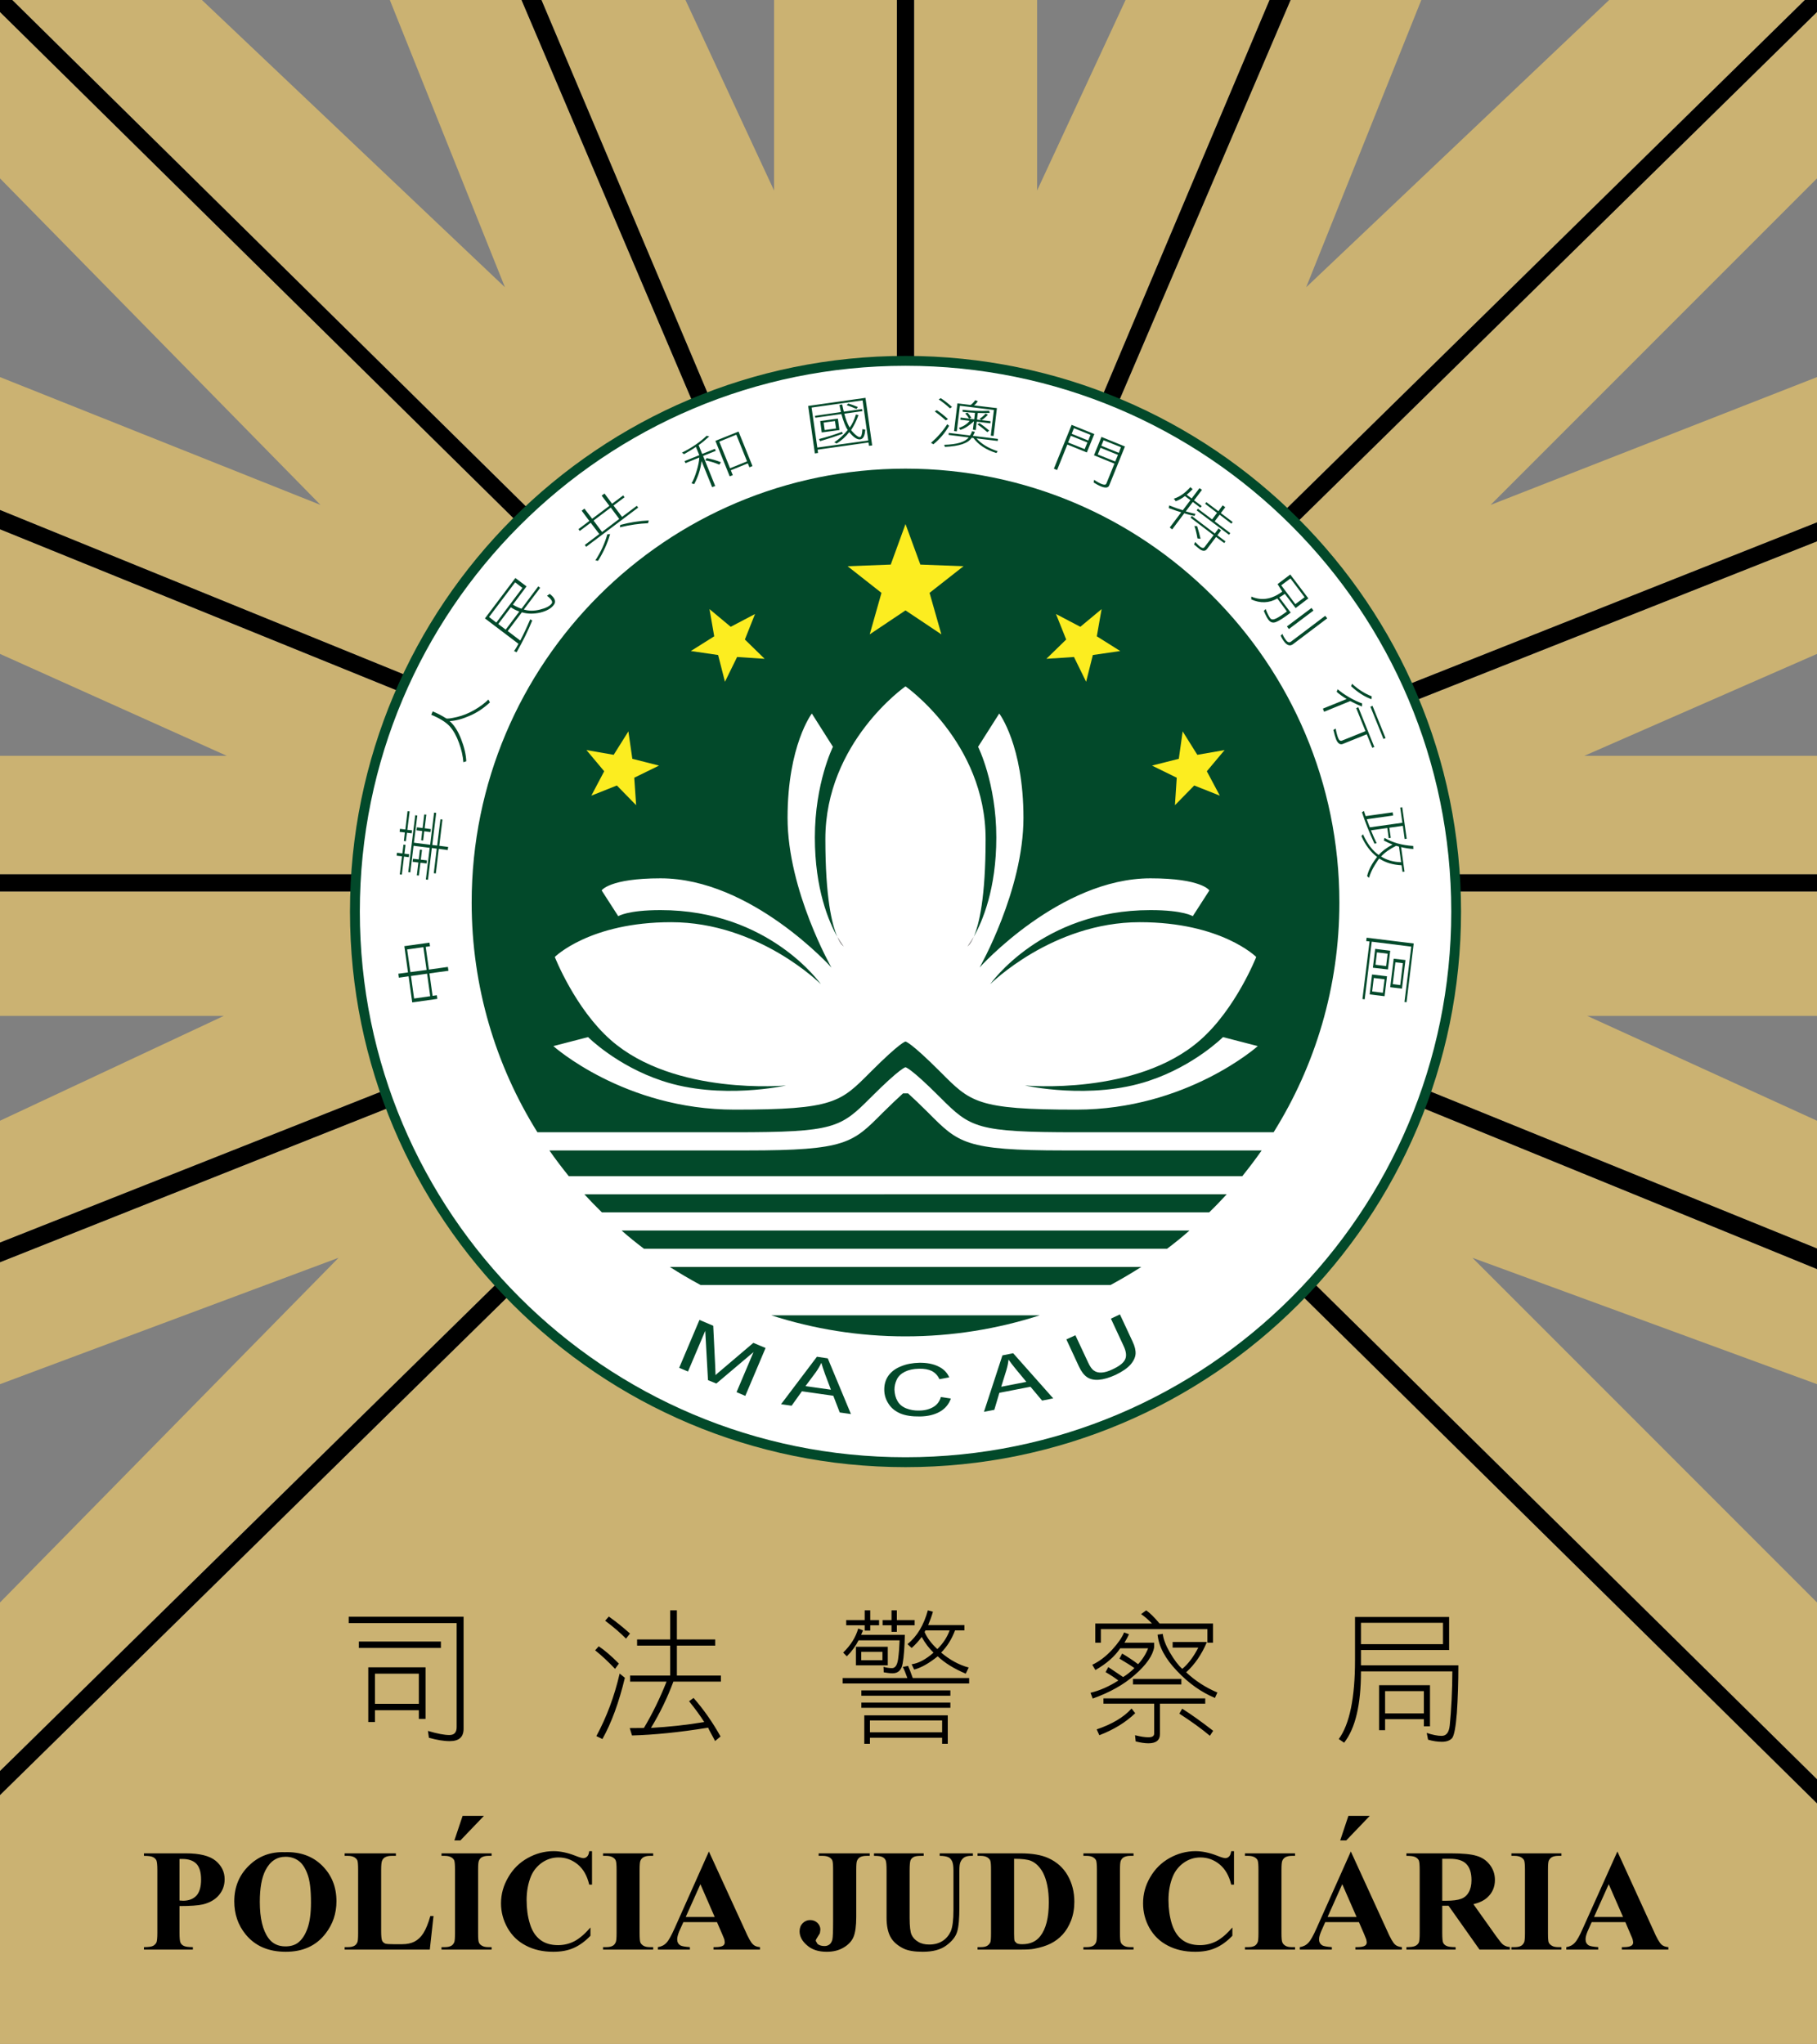 <?xml version="1.0" encoding="utf-8"?>
<!-- Generator: Adobe Illustrator 19.0.0, SVG Export Plug-In . SVG Version: 6.00 Build 0)  -->
<svg version="1.1" id="圖層_1" xmlns="http://www.w3.org/2000/svg" xmlns:xlink="http://www.w3.org/1999/xlink" x="0px" y="0px"
	 viewBox="0 0 117.974 132.693" style="enable-background:new 0 0 117.974 132.693;" xml:space="preserve">
<rect x="0" y="0" width="117.974" height="132.693" fill="#808080" stroke="none"/>
<style type="text/css">
	.st0{fill:#CBB272;}
	.st1{fill-rule:evenodd;clip-rule:evenodd;fill:#02492A;}
	.st2{fill-rule:evenodd;clip-rule:evenodd;fill:#FFFFFF;}
	.st3{fill-rule:evenodd;clip-rule:evenodd;fill:#221E1F;}
	.st4{fill-rule:evenodd;clip-rule:evenodd;}
	.st5{fill-rule:evenodd;clip-rule:evenodd;fill:#FCED20;}
</style>
<path class="st0" d="M0,132.693v-16.157l33.337-32.714c-0.256-0.265-0.509-0.533-0.761-0.811
	L0,114.976V104.033l21.983-22.378L0,89.861v-7.917l25.657-10.193
	c-0.134-0.357-0.267-0.726-0.397-1.085L0,80.667v-7.909l14.529-6.805H0v-8.08
	h23.386c0.011-0.374,0.031-0.746,0.06-1.114H0v-7.69h14.726L0,42.452v-8.092
	l26.299,10.676c0.149-0.349,0.305-0.693,0.466-1.031L0,33.11v-8.629l20.811,8.299
	L0,11.581V0.78l33.788,33.306c0.261-0.266,0.525-0.527,0.796-0.777L0.795,0
	h12.315l19.675,18.65L25.311,0h8.551l11.272,26.483
	c0.342-0.145,0.685-0.286,1.035-0.419L35.155,0h9.351l5.753,12.369V0h7.977v23.755
	l0.556-0.008l0.557,0.008V0h7.987v12.369L73.08,0h9.35L71.422,26.064
	c0.348,0.133,0.694,0.274,1.039,0.419L83.794,0h8.489l-7.477,18.65L104.48,0
	h12.707L83.125,33.423c0.266,0.255,0.533,0.509,0.791,0.776L117.974,0.776v10.805
	L96.78,32.78l21.194-8.299v9.433L91.087,44.576
	c0.156,0.351,0.302,0.692,0.45,1.04L117.974,35.144v7.308l-15.11,6.617h15.11
	v7.69h-23.829c0.023,0.368,0.042,0.74,0.054,1.114h23.775v8.08h-14.917
	l14.917,6.805v8.296L92.335,70.642c-0.131,0.373-0.268,0.74-0.401,1.109
	l26.04,10.637v7.473l-22.374-8.206L117.974,104.033v11.48L85.01,83.011
	c-0.251,0.278-0.506,0.546-0.761,0.816l33.725,33.247v15.619H0"/>
<path d="M0,0v0.78l33.788,33.306c0.261-0.267,0.525-0.527,0.796-0.777
	L0.795,0H0 M23.445,56.759H0v1.114h23.386
	C23.397,57.499,23.417,57.127,23.445,56.759z M26.768,44.005L0,33.109v1.251
	l26.299,10.676C26.448,44.687,26.604,44.343,26.768,44.005z M33.862,0
	l11.272,26.483c0.341-0.145,0.685-0.286,1.035-0.419L35.155,0H33.862z
	 M82.43,0L71.422,26.064c0.348,0.133,0.694,0.274,1.039,0.419L83.794,0
	H82.43z M58.236,23.755l0.556-0.008l0.557,0.008V0h-1.113V23.755z
	 M94.199,57.873h23.775v-1.114H94.145C94.168,57.127,94.187,57.499,94.199,57.873z
	 M91.537,45.616L117.974,35.144v-1.231L91.087,44.576
	C91.243,44.927,91.389,45.267,91.537,45.616z M25.26,70.666L0,80.667v1.277
	l25.657-10.193C25.523,71.394,25.39,71.025,25.26,70.666z M117.187,0
	L83.125,33.423c0.266,0.255,0.533,0.509,0.791,0.776L117.974,0.776v-0.776H117.187z
	 M91.934,71.751l26.04,10.637v-1.334L92.335,70.642
	C92.204,71.015,92.067,71.382,91.934,71.751z M0,114.976v1.56l33.336-32.714
	c-0.255-0.265-0.509-0.533-0.76-0.811L0,114.976z M84.249,83.827l33.725,33.247
	v-1.561L85.01,83.011C84.759,83.289,84.507,83.557,84.249,83.827z"/>
<path class="st1" d="M22.723,59.18c0-19.924,16.15-36.073,36.069-36.073
	c19.926,0,36.07,16.149,36.07,36.073c0,19.922-16.144,36.067-36.07,36.067
	C38.873,95.247,22.723,79.102,22.723,59.18"/>
<path class="st2" d="M23.363,59.18c0-19.567,15.866-35.433,35.429-35.433
	c19.573,0,35.435,15.866,35.435,35.433c0,19.569-15.862,35.424-35.435,35.424
	C39.229,94.604,23.363,78.749,23.363,59.18"/>
<path class="st1" d="M81.917,74.688c-0.4,0.571-0.823,1.129-1.259,1.67H36.931
	c-0.439-0.541-0.862-1.099-1.259-1.67h12.813c6.477,0,6.878-0.491,8.833-2.454
	c0.57-0.561,0.993-0.961,1.313-1.251h0.328
	c0.321,0.29,0.744,0.69,1.307,1.251c1.961,1.963,2.358,2.454,8.839,2.454
	H81.917 M79.647,77.534c-0.37,0.403-0.746,0.796-1.137,1.173H39.08
	c-0.388-0.377-0.769-0.77-1.137-1.173H79.647z M77.231,79.886
	c-0.47,0.416-0.952,0.805-1.454,1.184H41.813c-0.499-0.379-0.985-0.768-1.454-1.184
	H77.231z M74.099,82.251c-0.646,0.411-1.313,0.804-1.992,1.171H45.486
	c-0.686-0.367-1.348-0.76-1.995-1.171H74.099z M67.509,85.391
	c-2.745,0.886-5.674,1.367-8.717,1.367c-3.042,0-5.967-0.481-8.716-1.367H67.509z
	 M30.624,58.594c0-15.557,12.611-28.169,28.168-28.169s28.171,12.612,28.171,28.169
	c0,5.476-1.566,10.589-4.27,14.913H69.884c-6.477,0-6.872-0.29-8.833-2.254
	c-1.964-1.965-2.259-1.965-2.259-1.965s-0.293,0-2.258,1.965
	c-1.96,1.964-2.356,2.254-8.834,2.254H34.893
	C32.19,69.183,30.624,64.07,30.624,58.594z M53.589,54.469
	c0,3.812,0.429,5.56,0.776,6.348c-0.548-0.969-1.458-3.081-1.458-6.449
	c0-3.532,1.174-5.885,1.174-5.885l-1.37-2.161c0,0-1.576,2.067-1.576,6.775
	c0,4.709,2.847,9.714,2.847,9.714s-5.202-5.79-11.091-5.79
	c-3.334,0-3.827,0.785-3.827,0.785l1.078,1.674c0,0,0.592-0.396,2.749-0.396
	c7.069,0,10.405,4.811,10.405,4.811s-4.022-4.026-9.72-4.026
	c-5.296,0-7.554,2.258-7.554,2.258s1.315,3.355,3.635,5.393
	c4.123,3.631,11.38,2.949,11.38,2.949s-4.265,0.964-8.047-0.302
	c-2.945-0.972-4.808-2.838-4.808-2.838l-2.254,0.584c0,0,4.606,4.125,11.772,4.125
	c6.481,0,6.874-0.491,8.834-2.455c1.965-1.965,2.258-1.965,2.258-1.965
	s0.295,0,2.259,1.965c1.961,1.964,2.356,2.455,8.833,2.455
	c7.166,0,11.781-4.125,11.781-4.125l-2.258-0.584c0,0-1.866,1.866-4.811,2.838
	c-3.782,1.266-8.052,0.302-8.052,0.302s7.268,0.682,11.386-2.949
	c2.317-2.038,3.634-5.393,3.634-5.393s-2.258-2.258-7.559-2.258
	c-5.688,0-9.712,4.026-9.712,4.026s3.337-4.811,10.403-4.811
	c2.16,0,2.748,0.396,2.748,0.396l1.078-1.674c0,0-0.488-0.785-3.826-0.785
	c-5.889,0-11.093,5.79-11.093,5.79s2.848-5.005,2.848-9.714
	c0-4.708-1.572-6.775-1.572-6.775l-1.373,2.161c0,0,1.183,2.353,1.183,5.885
	c0,3.368-0.917,5.48-1.465,6.449c0.343-0.788,0.77-2.536,0.77-6.348
	c0-6.283-5.202-9.911-5.202-9.911S53.589,48.186,53.589,54.469z"/>
<path class="st3" d="M62.819,61.435c0,0,0.168-0.2,0.405-0.619
	C62.999,61.325,62.819,61.435,62.819,61.435"/>
<path class="st3" d="M54.775,61.435c0,0-0.19-0.11-0.409-0.619
	C54.602,61.235,54.775,61.435,54.775,61.435"/>
<path class="st4" d="M93.69,105.354h-5.325v1.385h5.325V105.354z M92.448,109.789h-2.517
	v1.446h2.517V109.789z M87.271,113.137l-0.348-0.238
	c0.702-0.958,1.055-2.668,1.055-5.118v-2.807h6.11v2.146h-5.723v0.995h6.324
	c0,1.132-0.035,2.148-0.097,3.081c-0.072,0.925-0.177,1.471-0.306,1.639
	c-0.141,0.16-0.365,0.243-0.666,0.243c-0.279,0-0.578-0.043-0.898-0.137
	l-0.087-0.439c0.379,0.126,0.698,0.191,0.967,0.191
	c0.307,0,0.478-0.222,0.527-0.68C94.176,111.557,94.216,111,94.25,110.345
	c0.032-0.662,0.048-1.27,0.048-1.838h-5.933
	C88.365,110.675,88.002,112.201,87.271,113.137z M89.931,112.325h-0.389v-2.92h3.304
	v2.666h-0.398v-0.46h-2.517V112.325z M74.09,104.789l0.328-0.245
	c0.232,0.156,0.523,0.441,0.869,0.854h3.473v1.247h-0.365v-0.88h-6.919v0.88
	h-0.364v-1.247h3.681C74.585,105.175,74.349,104.97,74.09,104.789z M74.938,106.645
	v0.282c-0.085,0.549-0.509,1.152-1.251,1.803
	c-0.736,0.649-1.65,1.153-2.74,1.541l-0.142-0.376
	c0.605-0.142,1.213-0.415,1.808-0.795c-0.196-0.154-0.474-0.339-0.83-0.546
	l0.176-0.326c0.187,0.123,0.506,0.338,0.963,0.647
	c0.248-0.152,0.491-0.345,0.734-0.58c-0.174-0.129-0.493-0.333-0.972-0.616
	l0.176-0.329c0.361,0.212,0.702,0.439,1.034,0.69
	c0.287-0.31,0.506-0.654,0.651-1.034h-1.811
	c-0.348,0.527-0.886,0.998-1.611,1.414l-0.204-0.343
	c0.459-0.213,0.89-0.546,1.295-0.982c0.396-0.434,0.65-0.811,0.771-1.118
	l0.318,0.119c-0.05,0.124-0.148,0.305-0.295,0.549H74.938z M79.042,109.879
	l-0.159,0.352c-0.874-0.367-1.699-0.94-2.456-1.745
	c-0.768-0.795-1.187-1.586-1.269-2.364l0.339-0.05
	c0.037,0.337,0.19,0.742,0.464,1.214c0.275,0.469,0.542,0.829,0.804,1.057
	c0.392-0.33,0.738-0.794,1.038-1.381h-1.666v-0.365h2.228
	c-0.349,0.823-0.801,1.471-1.349,1.969C77.603,109.118,78.277,109.554,79.042,109.879
	z M71.645,110.604v-0.345h6.609v0.345h-2.94v1.96
	c0,0.413-0.251,0.612-0.751,0.612c-0.223,0-0.504-0.039-0.825-0.122l-0.042-0.403
	c0.352,0.09,0.64,0.134,0.867,0.134c0.25,0,0.375-0.076,0.375-0.243v-1.938H71.645z
	 M73.707,111.224c-0.627,0.6-1.407,1.074-2.329,1.427l-0.172-0.379
	c1.003-0.339,1.759-0.789,2.265-1.354L73.707,111.224z M76.757,110.929
	c0.561,0.353,1.236,0.833,2.012,1.435l-0.213,0.323
	c-0.545-0.455-1.206-0.935-1.984-1.436L76.757,110.929z M73.559,108.997h3.144
	v0.357h-3.144V108.997z M60.031,105.95c0.154,0.366,0.429,0.738,0.829,1.11
	c0.384-0.38,0.645-0.788,0.796-1.214h-1.569L60.031,105.95z M57.296,107.236
	h-1.377v0.545h1.377V107.236z M61.17,111.69h-4.687v0.773h4.687V111.69z
	 M62.894,108.256l-0.189,0.4c-0.759-0.321-1.37-0.698-1.822-1.129
	c-0.566,0.462-1.079,0.745-1.526,0.862l-0.168-0.344
	c0.443-0.059,0.921-0.315,1.424-0.754c-0.283-0.273-0.546-0.611-0.769-1.019
	c-0.2,0.272-0.421,0.51-0.652,0.714l-0.27-0.247
	c0.628-0.513,1.062-1.243,1.321-2.195l0.33,0.089
	c-0.074,0.271-0.181,0.561-0.309,0.866H62.618v0.347h-0.61
	c-0.211,0.567-0.514,1.049-0.902,1.44
	C61.67,107.762,62.263,108.087,62.894,108.256z M56.483,113.207h-0.366v-1.846h5.419
	v1.846h-0.366V112.816h-4.687V113.207z M62.925,108.939v0.352h-8.213v-0.352h4.202
	c-0.122-0.346-0.223-0.581-0.298-0.719l0.343-0.069
	c0.07,0.144,0.17,0.411,0.304,0.788H62.925z M55.926,109.742h5.78v0.345h-5.78
	V109.742z M55.926,110.534h5.78v0.336h-5.78V110.534z M54.982,107.531l-0.238-0.245
	c0.485-0.469,0.811-0.983,0.979-1.563l0.31,0.123l-0.122,0.291h2.839
	c-0.02,0.797-0.061,1.409-0.143,1.852c-0.068,0.428-0.285,0.642-0.655,0.642
	c-0.17,0-0.366-0.026-0.575-0.065l-0.011-0.354
	c0.191,0.06,0.376,0.083,0.553,0.083c0.204,0,0.334-0.188,0.392-0.577
	c0.054-0.384,0.082-0.791,0.098-1.226H55.743
	C55.558,106.856,55.306,107.209,54.982,107.531z M57.076,105.175v0.337h-0.573v0.348
	h-0.361v-0.348H54.943v-0.337h1.199v-0.631h0.361v0.631H57.076z M59.385,105.175
	v0.337H58.231v0.427h-0.347v-0.427h-0.577v-0.337h0.577v-0.631h0.347v0.631H59.385z
	 M57.641,108.115h-2.067V106.908h2.067V108.115z M38.875,106.879
	c0.366,0.241,0.802,0.612,1.308,1.122l-0.249,0.342
	c-0.431-0.455-0.863-0.86-1.292-1.204L38.875,106.879z M40.232,108.648
	l0.34,0.275c-0.387,1.603-0.869,2.924-1.458,3.976l-0.393-0.19
	C39.39,111.466,39.895,110.119,40.232,108.648z M39.53,104.947
	c0.471,0.332,0.926,0.702,1.375,1.102l-0.258,0.331
	c-0.372-0.374-0.822-0.762-1.355-1.163L39.53,104.947z M46.807,108.777v0.395
	h-3.086c-0.384,1.039-0.869,2.036-1.454,3.004
	c1.177-0.067,2.33-0.191,3.458-0.38c-0.247-0.395-0.577-0.846-0.984-1.352
	l0.29-0.213c0.663,0.753,1.245,1.593,1.753,2.502l-0.355,0.295
	c-0.08-0.165-0.17-0.319-0.26-0.486c-0.083-0.154-0.154-0.279-0.189-0.381
	c-1.862,0.302-3.509,0.467-4.945,0.506l-0.148-0.479l0.921-0.008
	c0.546-0.914,1.036-1.917,1.47-3.008h-2.368v-0.395h2.604v-1.944H41.365v-0.397
	h2.149v-1.892h0.435v1.892h2.489v0.397h-2.489v1.944H46.807z M29.649,105.37h-7.009
	v-0.412h7.459v7.277c0,0.539-0.299,0.8-0.898,0.8
	c-0.406,0-0.859-0.082-1.353-0.219l-0.063-0.444
	c0.6,0.177,1.062,0.267,1.391,0.267c0.317,0,0.473-0.168,0.473-0.513V105.37z
	 M27.195,108.656h-2.849v1.956h2.849V108.656z M24.346,111.796h-0.435v-3.552h3.72
	v3.347h-0.436v-0.564h-2.849V111.796z M23.3,106.571h5.327v0.415h-5.327V106.571z"/>
<path class="st1" d="M91.789,61.251l-0.466,3.816l-0.133-0.019l0.441-3.593l-2.568-0.321
	l-0.457,3.744l-0.146-0.021l0.463-3.738l-0.219-0.025l0.03-0.218L91.789,61.251
	 M89.997,62.719l0.1-0.804l-0.695-0.087l-0.095,0.803L89.997,62.719z
	 M89.785,64.45l0.114-0.874l-0.702-0.085l-0.105,0.874L89.785,64.45z
	 M90.913,63.953l0.174-1.423l-0.486-0.058l-0.173,1.418L90.913,63.953z
	 M90.49,62.24l0.765,0.086l-0.228,1.859l-0.763-0.095L90.49,62.24z
	 M89.288,61.601l0.976,0.121l-0.148,1.215l-0.978-0.112L89.288,61.601z
	 M89.083,63.264l0.972,0.117l-0.156,1.293l-0.969-0.117L89.083,63.264z
	 M90.833,54.963l-0.183-0.054c-0.414,0.208-0.743,0.435-0.979,0.697
	c0.377,0.236,0.812,0.36,1.3,0.369L90.833,54.963z M89.852,54.567l0.039-0.173
	c0.523,0.31,1.141,0.483,1.867,0.526l0.008,0.197
	c-0.267-0.018-0.527-0.056-0.795-0.123l0.221,1.592l-0.129,0.015L91,56.174
	c-0.576-0.031-1.059-0.176-1.442-0.435c-0.023,0-0.122,0.146-0.294,0.423
	c-0.172,0.279-0.298,0.553-0.376,0.827l-0.125-0.113
	c0.1-0.42,0.32-0.827,0.65-1.242c-0.432-0.329-0.773-0.788-1.02-1.357
	l0.102-0.115c0.287,0.63,0.628,1.075,1.023,1.343
	c0.216-0.252,0.515-0.471,0.898-0.675C90.198,54.74,90.013,54.657,89.852,54.567z
	 M91.053,53.414l-0.14-0.988l0.131-0.02l0.29,2.044l-0.133,0.019l-0.117-0.856
	l-0.879,0.123l0.095,0.654l-0.134,0.028l-0.09-0.663l-1.064,0.15
	c0.114,0.286,0.24,0.564,0.37,0.837l-0.142,0.029
	c-0.344-0.742-0.608-1.419-0.81-2.039l0.127-0.081l0.111,0.332l1.756-0.247
	l0.028,0.208l-1.712,0.239c0.088,0.243,0.156,0.424,0.202,0.528L91.053,53.414z
	 M86.787,44.915l0.065-0.169c0.174,0.153,0.419,0.33,0.737,0.517
	c0.317,0.184,0.604,0.318,0.854,0.405L88.424,45.868
	c-0.177-0.071-0.429-0.185-0.756-0.353l-1.697,0.693l-0.078-0.204l1.543-0.624
	C87.184,45.228,86.966,45.073,86.787,44.915z M88.057,45.973l0.136-0.058
	l1.039,2.58l-0.133,0.053l-0.359-0.878l-1.536,0.62
	c-0.194,0.082-0.344-0.02-0.457-0.297c-0.048-0.123-0.105-0.323-0.173-0.608
	l0.15-0.086c0.043,0.25,0.097,0.454,0.16,0.615
	c0.059,0.149,0.142,0.207,0.246,0.168l1.527-0.615L88.057,45.973z M89.049,45.394
	c-0.46-0.166-0.899-0.449-1.321-0.843l0.056-0.161
	c0.413,0.381,0.844,0.646,1.279,0.815L89.049,45.394z M89.115,45.824l0.847,2.094
	l-0.137,0.055l-0.847-2.094L89.115,45.824z M84.704,38.771l-0.917-1.219
	l-0.6,0.446l0.917,1.223L84.704,38.771z M83.06,38.787l0.743,0.984
	c-0.424,0.32-0.731,0.521-0.937,0.603c-0.205,0.09-0.373,0.044-0.515-0.145
	c-0.082-0.105-0.18-0.297-0.293-0.568l0.119-0.122
	c0.105,0.275,0.206,0.476,0.292,0.593c0.074,0.103,0.208,0.11,0.397,0.015
	c0.183-0.09,0.413-0.243,0.69-0.451l-0.62-0.842
	c-0.54,0.305-1.109,0.324-1.693,0.061l0.002-0.186
	c0.672,0.289,1.341,0.18,2.008-0.322l-0.302-0.487l0.823-0.623l1.174,1.551
	l-0.825,0.629L83.421,38.556C83.276,38.657,83.156,38.735,83.06,38.787z
	 M85.28,39.638l-1.595,1.2l-0.127-0.169l1.597-1.201L85.28,39.638z
	 M86.174,40.143l-2.229,1.683c-0.185,0.137-0.373,0.078-0.566-0.171
	c-0.091-0.119-0.165-0.245-0.227-0.39l0.111-0.111
	c0.065,0.155,0.141,0.283,0.227,0.393c0.107,0.156,0.227,0.187,0.333,0.108
	l2.222-1.677L86.174,40.143z M77.529,35.349l0.073-0.162
	c0.152,0.162,0.261,0.256,0.323,0.311c0.133,0.093,0.224,0.098,0.284,0.019
	l0.587-0.773l-1.497-1.137l0.082-0.109l1.497,1.137l0.24-0.33l0.164,0.126
	l-0.24,0.318l0.526,0.398l-0.083,0.11l-0.529-0.395l-0.591,0.783
	c-0.119,0.154-0.282,0.15-0.502-0.018C77.8,35.581,77.691,35.485,77.529,35.349
	z M79.387,32.807l0.167,0.122l-0.288,0.38l0.768,0.58l-0.083,0.107l-0.763-0.581
	l-0.322,0.431l1.012,0.761l-0.079,0.113l-2.104-1.588l0.081-0.105l0.925,0.693
	l0.318-0.426l-0.773-0.588l0.08-0.105l0.78,0.587L79.387,32.807z M77.55,34.148
	l0.176,0.008c0.077,0.243,0.153,0.518,0.225,0.823l-0.202-0.024
	C77.691,34.614,77.624,34.344,77.55,34.148z M76.988,33.201
	c0.274,0.077,0.487,0.136,0.631,0.157l-0.055,0.135
	c-0.157-0.023-0.387-0.078-0.67-0.172l-0.786,1.048l-0.159-0.122l0.746-0.987
	c-0.197-0.056-0.467-0.151-0.805-0.272l0.024-0.177
	c0.322,0.131,0.615,0.232,0.882,0.314l0.495-0.654l-0.358-0.266
	c-0.176,0.144-0.377,0.253-0.595,0.337l-0.122-0.169
	c0.369-0.11,0.721-0.357,1.075-0.749l0.144,0.136
	c-0.13,0.135-0.258,0.256-0.385,0.361l0.323,0.239l0.506-0.668l0.164,0.111
	l-0.514,0.679l0.495,0.369l-0.082,0.11l-0.495-0.373L76.988,33.201z
	 M71.275,29.507l1.134,0.454l0.178-0.431l-1.134-0.459L71.275,29.507z
	 M69.35,28.726l1.076,0.431l0.176-0.431l-1.074-0.435L69.35,28.726z
	 M72.78,29.032l-1.125-0.451l-0.148,0.357l1.134,0.46L72.78,29.032z M70.805,28.23
	l-1.077-0.432l-0.145,0.364l1.074,0.436L70.805,28.23z M71.515,28.365
	l1.525,0.62l-1.018,2.522c-0.063,0.163-0.239,0.187-0.519,0.077
	c-0.17-0.066-0.334-0.157-0.496-0.262l0.034-0.172
	c0.178,0.124,0.349,0.219,0.497,0.277c0.162,0.06,0.256,0.051,0.295-0.03
	l0.525-1.298l-1.328-0.542L71.515,28.365z M68.634,30.515l-0.208-0.087
	l1.153-2.846l1.473,0.596l-0.486,1.195l-1.266-0.513L68.634,30.515z
	 M61.079,25.849c0.247,0.157,0.486,0.345,0.733,0.571l-0.133,0.092
	c-0.227-0.213-0.472-0.408-0.731-0.58L61.079,25.849z M60.605,28.84l-0.157-0.089
	c0.431-0.377,0.78-0.781,1.055-1.21l0.122,0.103
	C61.34,28.131,60.997,28.523,60.605,28.84z M60.823,26.629
	c0.248,0.16,0.486,0.356,0.726,0.577l-0.137,0.085
	c-0.257-0.228-0.499-0.419-0.722-0.581L60.823,26.629z M63.302,26.802
	c-0.208-0.008-0.475-0.036-0.799-0.067l-0.008-0.134
	c0.618,0.075,1.183,0.099,1.732,0.067l0.031,0.137
	c-0.223,0.016-0.486,0.016-0.772,0.004l-0.051,0.428l0.879,0.109l-0.012,0.137
	l-0.884-0.109l-0.069,0.549l-0.181-0.025l0.071-0.552
	c-0.314,0.279-0.577,0.471-0.887,0.561l-0.094-0.126
	c0.328-0.113,0.561-0.27,0.691-0.461l-0.597-0.075l0.02-0.137l0.884,0.114
	L63.302,26.802z M63.087,28.421c-0.22,0.356-0.805,0.548-1.738,0.591l-0.043-0.135
	c0.841-0.022,1.369-0.186,1.588-0.48l-1.306-0.162l0.015-0.131l1.377,0.167
	c0.063-0.09,0.106-0.18,0.133-0.275l0.18,0.033
	c-0.022,0.075-0.062,0.167-0.125,0.266l1.627,0.201l-0.016,0.132l-1.375-0.168
	c0.312,0.36,0.767,0.638,1.375,0.835l-0.084,0.117
	c-0.672-0.208-1.166-0.535-1.492-0.976L63.087,28.421z M63.317,25.982l0.169,0.066
	c-0.068,0.106-0.148,0.201-0.247,0.272l1.489,0.176l-0.218,1.806l-0.181-0.018
	l0.203-1.667l-2.207-0.275l-0.203,1.667l-0.176-0.024l0.218-1.799l0.859,0.106
	C63.132,26.21,63.231,26.107,63.317,25.982z M63.591,27.468
	c0.239,0.157,0.452,0.324,0.636,0.485l-0.121,0.103
	c-0.219-0.195-0.432-0.361-0.643-0.502L63.591,27.468z M62.811,26.789
	c0.101,0.098,0.188,0.22,0.255,0.342l-0.154,0.044
	c-0.065-0.127-0.148-0.237-0.242-0.331L62.811,26.789z M64.14,26.927
	c-0.121,0.136-0.253,0.254-0.412,0.349l-0.125-0.086
	c0.145-0.096,0.276-0.208,0.391-0.341L64.14,26.927z M54.283,27.817l-0.07-0.482
	l-0.737,0.101l0.067,0.483L54.283,27.817z M53.254,27.335l1.148-0.16l0.101,0.744
	l-1.15,0.156L53.254,27.335z M55.072,26.194c0.181,0.055,0.388,0.128,0.626,0.231
	l-0.089,0.125c-0.189-0.083-0.396-0.164-0.633-0.246L55.072,26.194z M53.177,28.503
	c0.526-0.133,1.021-0.294,1.495-0.467l0.052,0.121
	c-0.424,0.157-0.919,0.321-1.479,0.484L53.177,28.503z M54.503,26.288l0.18-0.032
	c0.032,0.169,0.067,0.33,0.106,0.47l1.185-0.169l0.02,0.134l-1.175,0.166
	c0.092,0.368,0.208,0.665,0.351,0.902c0.165-0.221,0.298-0.506,0.404-0.852
	l0.164,0.039c-0.125,0.361-0.286,0.684-0.474,0.969c0,0.027,0.078,0.114,0.231,0.263
	c0.15,0.136,0.265,0.212,0.337,0.196c0.094-0.009,0.145-0.185,0.162-0.513
	l0.185,0.03c-0.027,0.4-0.131,0.608-0.322,0.632
	c-0.201,0.031-0.437-0.13-0.718-0.471c-0.223,0.291-0.495,0.541-0.816,0.741
	l-0.153-0.078c0.342-0.233,0.635-0.502,0.87-0.8
	c-0.144-0.205-0.276-0.557-0.412-1.036l-1.693,0.24l-0.019-0.125l1.685-0.243
	L54.503,26.288z M56.005,25.994l-3.31,0.466l0.372,2.596l3.307-0.458
	L56.005,25.994z M53.115,29.407l-0.208,0.029l-0.434-3.082l3.72-0.526l0.435,3.089
	l-0.208,0.026l-0.026-0.217l-3.311,0.468L53.115,29.407z M47.807,28.221l-1.106,0.451
	l0.699,1.728l1.104-0.447L47.807,28.221z M45.591,29.471l0.827-0.332l0.054,0.132
	l-0.821,0.329l0.785,1.949l-0.197,0.078l-0.69-1.697
	c-0.063,0.542-0.231,1.042-0.475,1.497l-0.173-0.047
	c0.114-0.191,0.228-0.467,0.329-0.807c0.106-0.342,0.162-0.631,0.174-0.87
	l-0.899,0.365L44.452,29.934l0.952-0.384l-0.219-0.538
	c-0.189,0.139-0.448,0.287-0.774,0.474l-0.133-0.101
	c0.628-0.31,1.162-0.674,1.603-1.094l0.168,0.041
	c-0.23,0.214-0.458,0.406-0.688,0.567L45.591,29.471z M47.579,30.847l-0.2,0.078
	l-0.929-2.304l1.502-0.604l0.905,2.24l-0.199,0.081l-0.102-0.255l-1.106,0.447
	L47.579,30.847z M45.881,29.742c0.339,0.062,0.648,0.152,0.926,0.266l-0.102,0.157
	c-0.302-0.126-0.608-0.223-0.915-0.279L45.881,29.742z M38.539,33.795l0.552,0.741
	l1.114-0.847l-0.548-0.737L38.539,33.795z M40.464,32.161l0.085,0.122l-0.716,0.536
	l0.556,0.738l0.956-0.718l0.091,0.113l-3.379,2.546l-0.087-0.119l0.941-0.709
	l-0.558-0.733l-0.708,0.532l-0.086-0.117l0.705-0.532l-0.497-0.664l0.178-0.136
	l0.504,0.658l1.117-0.839l-0.502-0.662l0.185-0.138l0.493,0.664L40.464,32.161z
	 M39.613,34.67c-0.17,0.608-0.437,1.188-0.784,1.74l-0.173-0.03
	c0.353-0.542,0.609-1.102,0.776-1.689L39.613,34.67z M40.275,34.078
	c0.63-0.169,1.243-0.263,1.847-0.291l-0.048,0.181
	c-0.56,0.02-1.169,0.11-1.826,0.263L40.275,34.078z M33.449,37.806l-1.696,2.251
	l0.473,0.361l1.694-2.251L33.449,37.806z M32.352,40.511l0.482,0.365l0.883-1.175
	c-0.211-0.074-0.393-0.17-0.549-0.275L32.352,40.511z M33.779,41.586
	c0.207-0.396,0.424-0.855,0.645-1.377l0.135,0.072
	c-0.274,0.665-0.612,1.356-1.016,2.062l-0.165-0.071
	c0.106-0.162,0.2-0.314,0.283-0.477l-2.175-1.648l1.975-2.622l0.726,0.543
	l-0.886,1.186c0.152,0.096,0.336,0.188,0.56,0.266l1.086-1.452l0.125,0.095
	l-1.062,1.407c0.322,0.1,0.672,0.1,1.051,0.004
	c0.377-0.094,0.631-0.219,0.76-0.396c0.083-0.11-0.019-0.282-0.305-0.5
	l0.176-0.122c0.341,0.258,0.43,0.502,0.27,0.708
	c-0.176,0.24-0.477,0.406-0.893,0.507c-0.42,0.093-0.812,0.091-1.185-0.02
	L32.966,40.967L33.779,41.586z M31.71,45.413l0.101,0.187
	c-0.405,0.373-0.843,0.672-1.326,0.874c-0.475,0.208-0.904,0.323-1.293,0.339
	c0.29,0.25,0.541,0.638,0.744,1.16c0.205,0.522,0.319,1.003,0.339,1.448
	l-0.188,0.065c-0.033-0.412-0.126-0.823-0.287-1.262
	c-0.156-0.436-0.358-0.796-0.599-1.071c-0.248-0.266-0.649-0.523-1.201-0.749
	l0.095-0.22c0.316,0.129,0.608,0.284,0.874,0.452
	c0.082,0.039,0.311,0,0.7-0.087c0.385-0.09,0.762-0.244,1.134-0.458
	C31.175,45.875,31.474,45.651,31.71,45.413z M26.196,54.833l0.133,0.016
	l-0.07,0.573l0.307,0.036l-0.023,0.191l-0.312-0.04L26.091,56.783l-0.134-0.016
	l0.141-1.173l-0.345-0.043l0.024-0.191l0.348,0.043L26.196,54.833z M26.459,52.666
	l0.138,0.011l-0.15,1.197l0.306,0.031l-0.022,0.195l-0.307-0.038l-0.075,0.556
	l-0.124-0.019l0.062-0.554l-0.341-0.04l0.023-0.198l0.349,0.044L26.459,52.666z
	 M27.93,54.841l0.254-2.086l0.138,0.016l-0.256,2.086l0.319,0.038l0.211-1.705
	l0.132,0.013l-0.207,1.707l0.577,0.073l-0.028,0.203l-0.58-0.078l-0.192,1.596
	l-0.133-0.015l0.191-1.593l-0.318-0.044l-0.25,2.061l-0.137-0.017l0.248-2.056
	l-1.048-0.131l-0.212,1.729l-0.133-0.021l0.455-3.692l0.133,0.019l-0.219,1.764
	L27.93,54.841z M27.043,53.905l0.024-0.196l0.372,0.046l0.106-0.879l0.135,0.009
	l-0.107,0.885l0.4,0.056l-0.023,0.193l-0.405-0.052l-0.07,0.6l-0.129-0.016
	l0.067-0.599L27.043,53.905z M26.788,55.947l0.028-0.197l0.372,0.044l0.075-0.635
	l0.137,0.016l-0.078,0.634l0.401,0.048l-0.025,0.2l-0.399-0.047l-0.104,0.831
	l-0.132-0.012l0.102-0.835L26.788,55.947z M26.887,64.824l1.046-0.15l-0.203-1.461
	l-1.048,0.148L26.887,64.824z M27.489,61.491l-1.055,0.148l0.214,1.471
	l1.05-0.141L27.489,61.491z M28.086,64.651l0.276-0.039l0.034,0.235l-1.631,0.231
	l-0.235-1.697l-0.633,0.09l-0.034-0.256l0.627-0.085l-0.237-1.706l1.633-0.227
	l0.033,0.235l-0.279,0.039l0.21,1.474l1.23-0.172l0.038,0.25l-1.235,0.169
	L28.086,64.651z"/>
<path class="st1" d="M72.129,85.607l0.586-0.275l0.824,1.768
	c0.145,0.307,0.207,0.572,0.191,0.803c-0.02,0.224-0.13,0.463-0.337,0.698
	c-0.212,0.233-0.529,0.448-0.957,0.656c-0.414,0.187-0.775,0.294-1.086,0.318
	c-0.309,0.026-0.565-0.033-0.764-0.166c-0.2-0.133-0.378-0.364-0.53-0.689
	l-0.819-1.765l0.585-0.27l0.824,1.761c0.125,0.27,0.249,0.45,0.384,0.535
	c0.128,0.096,0.298,0.139,0.501,0.127c0.206-0.015,0.431-0.079,0.683-0.201
	c0.433-0.198,0.708-0.403,0.822-0.623c0.122-0.222,0.098-0.525-0.085-0.91
	L72.129,85.607 M65.007,90.029l1.634-0.318l-0.682-0.823
	c-0.205-0.247-0.357-0.455-0.477-0.622c-0.024,0.23-0.071,0.454-0.142,0.692
	L65.007,90.029z M63.887,91.656l1.198-3.665l0.698-0.138l2.6,2.929l-0.721,0.145
	l-0.754-0.898l-2.021,0.392l-0.328,1.106L63.887,91.656z M61.09,90.695l0.647,0.099
	c-0.129,0.368-0.364,0.654-0.714,0.854c-0.347,0.196-0.777,0.303-1.285,0.31
	c-0.526,0.008-0.953-0.055-1.291-0.199c-0.329-0.146-0.587-0.351-0.76-0.632
	c-0.181-0.274-0.271-0.573-0.274-0.895c-0.005-0.354,0.085-0.661,0.274-0.928
	c0.192-0.264,0.463-0.466,0.82-0.604c0.357-0.15,0.749-0.217,1.181-0.228
	c0.484-0.007,0.9,0.071,1.237,0.237c0.339,0.16,0.574,0.402,0.706,0.709
	l-0.634,0.12c-0.114-0.246-0.283-0.418-0.498-0.533
	c-0.22-0.105-0.487-0.153-0.816-0.148c-0.378,0.008-0.686,0.075-0.938,0.2
	c-0.25,0.129-0.423,0.297-0.521,0.509c-0.101,0.212-0.149,0.432-0.149,0.648
	c0.012,0.289,0.075,0.537,0.2,0.749c0.122,0.212,0.314,0.371,0.573,0.473
	c0.255,0.098,0.533,0.149,0.829,0.138c0.362,0,0.665-0.083,0.916-0.227
	C60.838,91.205,61.008,90.982,61.09,90.695z M52.299,89.987l1.652,0.233
	l-0.377-0.995c-0.109-0.303-0.192-0.556-0.246-0.748
	c-0.1,0.211-0.216,0.407-0.359,0.611L52.299,89.987z M50.713,91.162l2.329-3.082
	l0.704,0.106l1.504,3.615l-0.728-0.103l-0.418-1.085l-2.038-0.29l-0.668,0.937
	L50.713,91.162z M44.098,88.798l1.317-3.109l0.894,0.38l0.129,2.651l0.02,0.553
	c0.097-0.091,0.251-0.224,0.455-0.393l2-1.701l0.794,0.334l-1.316,3.108
	l-0.568-0.243l1.101-2.599l-2.414,2.041l-0.542-0.222l-0.178-3.2l-1.12,2.642
	L44.098,88.798z"/>
<path class="st5" d="M74.797,49.702l1.607,0.788l-0.118,1.784l1.253-1.28l1.661,0.66
	l-0.843-1.584l1.153-1.375l-1.77,0.308l-0.952-1.521l-0.25,1.78L74.797,49.702
	 M67.94,42.77l1.791-0.118l0.789,1.609l0.436-1.737l1.778-0.259l-1.52-0.956
	l0.31-1.766l-1.381,1.149l-1.58-0.83l0.662,1.656L67.94,42.77z M42.789,49.702
	l-1.733-0.44l-0.256-1.78l-0.955,1.521l-1.768-0.308l1.152,1.375l-0.835,1.584
	l1.659-0.66l1.25,1.28l-0.122-1.784L42.789,49.702z M49.646,42.77l-1.283-1.252
	l0.659-1.656l-1.578,0.83l-1.378-1.149l0.307,1.766l-1.518,0.956l1.771,0.259
	l0.444,1.737l0.789-1.609L49.646,42.77z M61.122,41.183l-0.768-2.694l2.203-1.729
	l-2.8-0.107l-0.965-2.63l-0.958,2.63l-2.801,0.107l2.199,1.729l-0.763,2.694
	l2.323-1.556L61.122,41.183z"/>
<path class="st4" d="M88.938,117.885H87.549l-0.532,1.595h0.392L88.938,117.885
	 M31.423,117.885h-1.386l-0.535,1.595h0.392L31.423,117.885z M105.38,124.451
	l-0.928-2.128l-0.956,2.128H105.38z M105.532,124.785h-2.187l-0.272,0.612
	c-0.087,0.207-0.125,0.375-0.125,0.504c0,0.181,0.065,0.311,0.211,0.397
	c0.082,0.047,0.286,0.086,0.612,0.11v0.16h-2.075V126.408
	c0.223-0.035,0.408-0.124,0.549-0.282c0.145-0.145,0.322-0.463,0.532-0.948
	l2.237-4.979l2.336,5.112c0.212,0.497,0.393,0.803,0.524,0.929
	c0.107,0.098,0.252,0.149,0.448,0.168v0.16h-3.02V126.408h0.123
	c0.242,0,0.41-0.035,0.508-0.102c0.073-0.05,0.104-0.117,0.104-0.215
	l-0.031-0.177c0-0.024-0.052-0.142-0.139-0.341L105.532,124.785z M101.379,126.408
	v0.16h-3.246V126.408h0.205c0.181,0,0.326-0.027,0.437-0.093
	c0.08-0.048,0.139-0.126,0.185-0.224c0.032-0.071,0.052-0.271,0.052-0.589
	v-4.117c0-0.317-0.02-0.516-0.052-0.603c-0.037-0.08-0.105-0.153-0.205-0.211
	c-0.105-0.056-0.243-0.089-0.417-0.089h-0.205v-0.162h3.246v0.162h-0.201
	c-0.18,0-0.329,0.033-0.435,0.096c-0.078,0.048-0.136,0.121-0.188,0.223
	c-0.032,0.08-0.048,0.267-0.048,0.584v4.117c0,0.327,0.016,0.526,0.048,0.605
	c0.04,0.082,0.106,0.156,0.212,0.214c0.097,0.06,0.239,0.087,0.411,0.087
	H101.379z M93.642,120.673v2.724h0.261c0.43,0,0.744-0.043,0.956-0.122
	c0.211-0.074,0.381-0.215,0.501-0.427c0.118-0.196,0.181-0.462,0.181-0.788
	c0-0.475-0.11-0.819-0.338-1.051c-0.215-0.227-0.577-0.336-1.069-0.336H93.642z
	 M93.642,123.722v1.758c0,0.344,0.02,0.556,0.057,0.638
	c0.043,0.094,0.117,0.166,0.222,0.212c0.106,0.051,0.298,0.078,0.588,0.078
	v0.16h-3.194V126.408c0.285,0,0.478-0.027,0.584-0.082
	c0.104-0.047,0.171-0.122,0.219-0.208c0.04-0.082,0.059-0.294,0.059-0.638
	v-4.07c0-0.342-0.019-0.549-0.059-0.64c-0.048-0.085-0.119-0.157-0.224-0.207
	c-0.105-0.055-0.298-0.081-0.579-0.081v-0.162h2.897
	c0.758,0,1.309,0.055,1.658,0.162c0.349,0.101,0.64,0.291,0.856,0.575
	c0.222,0.285,0.336,0.611,0.336,0.992c0,0.461-0.168,0.843-0.501,1.143
	c-0.211,0.189-0.506,0.335-0.895,0.429l1.502,2.113
	c0.199,0.275,0.337,0.443,0.419,0.508c0.129,0.096,0.275,0.147,0.444,0.158
	v0.168h-1.969l-2.011-2.846H93.642z M88.08,124.451l-0.93-2.128l-0.952,2.128
	H88.08z M88.233,124.785h-2.188l-0.27,0.612c-0.086,0.207-0.13,0.375-0.13,0.504
	c0,0.181,0.07,0.311,0.215,0.397c0.08,0.047,0.285,0.086,0.613,0.11v0.16
	h-2.079V126.408c0.224-0.035,0.412-0.124,0.554-0.282
	c0.145-0.145,0.321-0.463,0.536-0.948l2.223-4.979l2.341,5.112
	c0.216,0.497,0.392,0.803,0.528,0.929c0.107,0.098,0.257,0.149,0.444,0.168
	v0.16h-3.018V126.408h0.125c0.238,0,0.415-0.035,0.51-0.102
	c0.067-0.05,0.103-0.117,0.103-0.215l-0.029-0.177
	c-0.007-0.024-0.054-0.142-0.137-0.341L88.233,124.785z M84.085,126.408v0.16
	h-3.254V126.408h0.206c0.185,0,0.327-0.027,0.44-0.093
	c0.075-0.048,0.137-0.126,0.18-0.224c0.034-0.071,0.051-0.271,0.051-0.589
	v-4.117c0-0.317-0.017-0.516-0.051-0.603c-0.03-0.08-0.096-0.153-0.202-0.211
	c-0.102-0.056-0.245-0.089-0.418-0.089h-0.206v-0.162h3.254v0.162h-0.209
	c-0.176,0-0.32,0.033-0.432,0.096c-0.076,0.048-0.143,0.121-0.187,0.223
	c-0.034,0.08-0.054,0.267-0.054,0.584v4.117c0,0.327,0.02,0.526,0.06,0.605
	c0.034,0.082,0.1,0.156,0.201,0.214c0.1,0.06,0.239,0.087,0.412,0.087
	H84.085z M80.121,120.178v2.172h-0.181c-0.134-0.568-0.384-1.008-0.752-1.313
	c-0.368-0.302-0.785-0.451-1.25-0.451c-0.388,0-0.747,0.113-1.068,0.336
	c-0.321,0.228-0.559,0.519-0.713,0.879c-0.196,0.464-0.29,0.986-0.29,1.553
	c0,0.557,0.074,1.071,0.212,1.528c0.145,0.46,0.361,0.809,0.662,1.04
	c0.299,0.235,0.69,0.357,1.169,0.357c0.385,0,0.748-0.09,1.073-0.259
	c0.326-0.176,0.671-0.466,1.032-0.89v0.541
	c-0.349,0.365-0.712,0.627-1.093,0.792c-0.38,0.169-0.82,0.247-1.32,0.247
	c-0.669,0-1.26-0.129-1.778-0.401c-0.517-0.265-0.909-0.646-1.194-1.147
	c-0.281-0.499-0.413-1.04-0.413-1.597c0-0.603,0.149-1.164,0.461-1.693
	c0.311-0.541,0.731-0.95,1.255-1.246c0.531-0.294,1.091-0.448,1.686-0.448
	c0.439,0,0.903,0.098,1.389,0.287c0.278,0.113,0.463,0.164,0.541,0.164
	c0.098,0,0.176-0.028,0.25-0.102c0.072-0.07,0.118-0.189,0.141-0.349H80.121z
	 M73.597,126.408v0.16h-3.253V126.408h0.211c0.176,0,0.322-0.027,0.432-0.093
	c0.076-0.048,0.139-0.126,0.182-0.224c0.031-0.071,0.05-0.271,0.05-0.589
	v-4.117c0-0.317-0.019-0.516-0.05-0.603c-0.034-0.08-0.106-0.153-0.204-0.211
	c-0.097-0.056-0.243-0.089-0.41-0.089h-0.211v-0.162h3.253v0.162h-0.204
	c-0.184,0-0.321,0.033-0.435,0.096c-0.082,0.048-0.141,0.121-0.189,0.223
	c-0.035,0.08-0.051,0.267-0.051,0.584v4.117c0,0.327,0.016,0.526,0.056,0.605
	c0.032,0.082,0.102,0.156,0.204,0.214c0.102,0.06,0.239,0.087,0.415,0.087
	H73.597z M65.843,120.673v4.872c0,0.255,0.011,0.416,0.038,0.475l0.126,0.134
	c0.079,0.042,0.199,0.065,0.36,0.065c0.51,0,0.907-0.172,1.176-0.524
	c0.369-0.471,0.554-1.199,0.554-2.196c0-0.804-0.134-1.446-0.375-1.92
	c-0.205-0.377-0.464-0.635-0.778-0.77
	C66.724,120.716,66.357,120.673,65.843,120.673z M63.469,126.568V126.408h0.205
	c0.179,0,0.32-0.027,0.415-0.082c0.094-0.059,0.169-0.137,0.213-0.235
	c0.027-0.066,0.043-0.259,0.043-0.589v-4.117c0-0.317-0.016-0.516-0.052-0.603
	c-0.035-0.08-0.102-0.153-0.204-0.211c-0.105-0.056-0.239-0.089-0.415-0.089
	H63.469v-0.162h2.797c0.739,0,1.341,0.102,1.796,0.306
	c0.552,0.25,0.975,0.627,1.262,1.132c0.286,0.503,0.431,1.071,0.431,1.702
	c0,0.446-0.07,0.847-0.212,1.219c-0.144,0.368-0.33,0.674-0.549,0.913
	c-0.227,0.247-0.483,0.436-0.775,0.585c-0.29,0.144-0.648,0.258-1.075,0.338
	c-0.189,0.038-0.483,0.053-0.878,0.053H63.469z M56.747,120.32h3.226v0.162h-0.161
	c-0.242,0-0.411,0.026-0.498,0.081c-0.094,0.05-0.156,0.122-0.195,0.207
	c-0.037,0.091-0.059,0.318-0.059,0.671v3.062c0,0.556,0.043,0.928,0.129,1.106
	c0.082,0.179,0.219,0.333,0.415,0.447c0.197,0.125,0.435,0.184,0.73,0.184
	c0.336,0,0.623-0.079,0.859-0.228c0.241-0.153,0.415-0.364,0.537-0.628
	c0.117-0.27,0.176-0.737,0.176-1.395V121.441c0-0.278-0.031-0.482-0.086-0.603
	c-0.059-0.12-0.133-0.205-0.219-0.252c-0.142-0.071-0.337-0.104-0.589-0.104
	v-0.162h2.156v0.162h-0.125c-0.176,0-0.326,0.033-0.441,0.104
	c-0.112,0.078-0.199,0.184-0.25,0.322c-0.042,0.101-0.062,0.274-0.062,0.533v2.376
	c0,0.729-0.043,1.262-0.143,1.588c-0.096,0.325-0.332,0.623-0.707,0.897
	c-0.369,0.276-0.882,0.408-1.529,0.408c-0.542,0-0.952-0.067-1.251-0.212
	c-0.4-0.2-0.683-0.451-0.847-0.76c-0.164-0.307-0.25-0.714-0.25-1.235V121.441
	c0-0.362-0.02-0.58-0.06-0.671c-0.043-0.085-0.104-0.164-0.207-0.207
	c-0.099-0.059-0.278-0.081-0.549-0.081V120.32z M53.155,120.482v-0.162h3.314v0.162
	h-0.202c-0.188,0-0.333,0.033-0.441,0.096c-0.076,0.048-0.138,0.121-0.181,0.223
	c-0.036,0.08-0.051,0.267-0.051,0.584v3.058c0,0.6-0.063,1.037-0.18,1.311
	c-0.118,0.274-0.333,0.502-0.639,0.681c-0.302,0.184-0.67,0.275-1.098,0.275
	c-0.529,0-0.952-0.132-1.275-0.416c-0.321-0.274-0.486-0.579-0.486-0.912
	c0-0.217,0.067-0.389,0.196-0.523c0.134-0.136,0.302-0.207,0.487-0.207
	c0.189,0,0.349,0.062,0.474,0.179c0.131,0.131,0.192,0.272,0.192,0.447
	l-0.03,0.221c-0.013,0.035-0.063,0.11-0.142,0.235
	c-0.086,0.125-0.129,0.211-0.129,0.265l0.118,0.205
	c0.122,0.09,0.265,0.134,0.457,0.134c0.131,0,0.236-0.04,0.322-0.106
	c0.082-0.063,0.146-0.176,0.184-0.318c0.031-0.142,0.046-0.537,0.046-1.191
	v-3.338c0-0.317-0.015-0.516-0.05-0.603c-0.034-0.08-0.101-0.153-0.203-0.211
	c-0.105-0.056-0.248-0.089-0.424-0.089H53.155z M46.404,124.451l-0.928-2.128
	l-0.953,2.128H46.404z M46.553,124.785h-2.183l-0.276,0.612
	c-0.081,0.207-0.125,0.375-0.125,0.504c0,0.181,0.071,0.311,0.212,0.397
	c0.078,0.047,0.285,0.086,0.612,0.11v0.16H42.716V126.408
	c0.226-0.035,0.41-0.124,0.555-0.282c0.141-0.145,0.317-0.463,0.534-0.948
	l2.222-4.979l2.345,5.112c0.216,0.497,0.384,0.803,0.529,0.929
	c0.102,0.098,0.247,0.149,0.442,0.168v0.16h-3.017V126.408h0.122
	c0.238,0,0.412-0.035,0.509-0.102c0.066-0.05,0.099-0.117,0.099-0.215
	l-0.024-0.177c-0.009-0.024-0.052-0.142-0.138-0.341L46.553,124.785z M42.409,126.408
	v0.16h-3.255V126.408h0.208c0.177,0,0.321-0.027,0.432-0.093
	c0.083-0.048,0.141-0.126,0.184-0.224c0.036-0.071,0.055-0.271,0.055-0.589
	v-4.117c0-0.317-0.019-0.516-0.055-0.603c-0.03-0.08-0.101-0.153-0.207-0.211
	c-0.099-0.056-0.24-0.089-0.409-0.089h-0.208v-0.162h3.255v0.162h-0.211
	c-0.176,0-0.322,0.033-0.429,0.096c-0.082,0.048-0.145,0.121-0.19,0.223
	c-0.033,0.08-0.051,0.267-0.051,0.584v4.117c0,0.327,0.018,0.526,0.051,0.605
	c0.034,0.082,0.106,0.156,0.202,0.214c0.108,0.06,0.247,0.087,0.417,0.087
	H42.409z M38.438,120.178v2.172h-0.182c-0.133-0.568-0.377-1.008-0.747-1.313
	c-0.369-0.302-0.785-0.451-1.248-0.451c-0.392,0-0.744,0.113-1.07,0.336
	c-0.321,0.228-0.561,0.519-0.713,0.879c-0.192,0.464-0.286,0.986-0.286,1.553
	c0,0.557,0.069,1.071,0.211,1.528c0.137,0.46,0.36,0.809,0.659,1.04
	c0.298,0.235,0.69,0.357,1.167,0.357c0.39,0,0.75-0.09,1.075-0.259
	c0.325-0.176,0.671-0.466,1.032-0.89v0.541
	c-0.349,0.365-0.715,0.627-1.09,0.792c-0.38,0.169-0.823,0.247-1.326,0.247
	c-0.665,0-1.259-0.129-1.772-0.401c-0.517-0.265-0.909-0.646-1.195-1.147
	c-0.283-0.499-0.424-1.04-0.424-1.597c0-0.603,0.159-1.164,0.471-1.693
	c0.31-0.541,0.729-0.95,1.258-1.246c0.526-0.294,1.09-0.448,1.682-0.448
	c0.439,0,0.901,0.098,1.389,0.287c0.282,0.113,0.461,0.164,0.535,0.164
	c0.099,0,0.182-0.028,0.256-0.102c0.074-0.07,0.118-0.189,0.136-0.349H38.438z
	 M31.918,126.408v0.16H28.667V126.408h0.204c0.184,0,0.33-0.027,0.44-0.093
	c0.078-0.048,0.14-0.126,0.183-0.224c0.031-0.071,0.048-0.271,0.048-0.589
	v-4.117c0-0.317-0.017-0.516-0.048-0.603c-0.034-0.08-0.105-0.153-0.205-0.211
	c-0.105-0.056-0.237-0.089-0.418-0.089H28.667v-0.162h3.251v0.162h-0.207
	c-0.178,0-0.322,0.033-0.436,0.096c-0.076,0.048-0.141,0.121-0.181,0.223
	c-0.037,0.08-0.051,0.267-0.051,0.584v4.117c0,0.327,0.014,0.526,0.051,0.605
	c0.031,0.082,0.102,0.156,0.205,0.214c0.101,0.06,0.238,0.087,0.412,0.087
	H31.918z M28.147,124.389l-0.241,2.179h-5.528V126.408h0.204
	c0.182,0,0.329-0.027,0.436-0.093c0.087-0.048,0.141-0.126,0.186-0.224
	c0.033-0.071,0.048-0.271,0.048-0.589v-4.117c0-0.317-0.015-0.516-0.048-0.603
	c-0.036-0.08-0.099-0.153-0.205-0.211c-0.099-0.056-0.241-0.089-0.417-0.089
	h-0.204v-0.162h3.326v0.162H25.429c-0.181,0-0.326,0.033-0.434,0.096
	c-0.084,0.048-0.146,0.121-0.189,0.223c-0.035,0.08-0.059,0.267-0.059,0.584
	v3.989c0,0.321,0.024,0.522,0.059,0.607c0.038,0.091,0.105,0.153,0.214,0.2
	c0.08,0.023,0.264,0.038,0.557,0.038h0.515c0.332,0,0.608-0.058,0.827-0.172
	c0.219-0.117,0.415-0.298,0.571-0.548c0.162-0.255,0.312-0.624,0.452-1.11
	H28.147z M18.545,120.542c-0.573,0-1.008,0.29-1.307,0.874
	c-0.247,0.475-0.369,1.161-0.369,2.055c0,1.059,0.19,1.852,0.566,2.361
	c0.262,0.357,0.632,0.528,1.096,0.528c0.323,0,0.586-0.073,0.802-0.226
	c0.266-0.196,0.477-0.514,0.631-0.941c0.153-0.431,0.227-0.992,0.227-1.686
	c0-0.827-0.074-1.439-0.233-1.855c-0.15-0.403-0.348-0.693-0.591-0.861
	C19.129,120.626,18.854,120.542,18.545,120.542z M18.488,120.245
	c0.993-0.036,1.806,0.255,2.425,0.867c0.625,0.619,0.932,1.388,0.932,2.317
	c0,0.796-0.235,1.482-0.697,2.086c-0.608,0.8-1.475,1.195-2.595,1.195
	c-1.13,0-1.997-0.38-2.611-1.137c-0.489-0.602-0.731-1.317-0.731-2.137
	c0-0.928,0.318-1.705,0.95-2.317C16.789,120.5,17.568,120.209,18.488,120.245z
	 M11.656,120.685v2.696l0.23,0.016c0.372,0,0.668-0.117,0.872-0.337
	c0.2-0.224,0.297-0.571,0.297-1.035c0-0.466-0.097-0.807-0.297-1.02
	c-0.204-0.214-0.511-0.32-0.913-0.32H11.656z M11.656,123.742v1.733
	c0,0.345,0.02,0.553,0.063,0.643c0.038,0.086,0.109,0.161,0.218,0.212
	c0.107,0.051,0.299,0.078,0.585,0.078v0.16H9.347V126.408
	c0.285,0,0.486-0.027,0.592-0.082c0.097-0.051,0.168-0.13,0.215-0.212
	c0.039-0.086,0.063-0.294,0.063-0.639v-4.059c0-0.344-0.024-0.55-0.063-0.643
	c-0.047-0.088-0.118-0.16-0.223-0.21c-0.105-0.055-0.299-0.081-0.584-0.081
	v-0.162h2.721c0.901,0,1.541,0.162,1.933,0.481
	c0.386,0.322,0.584,0.722,0.584,1.197c0,0.408-0.126,0.752-0.381,1.047
	c-0.247,0.286-0.595,0.485-1.039,0.591
	C12.867,123.704,12.365,123.742,11.656,123.742z"/>
</svg>
